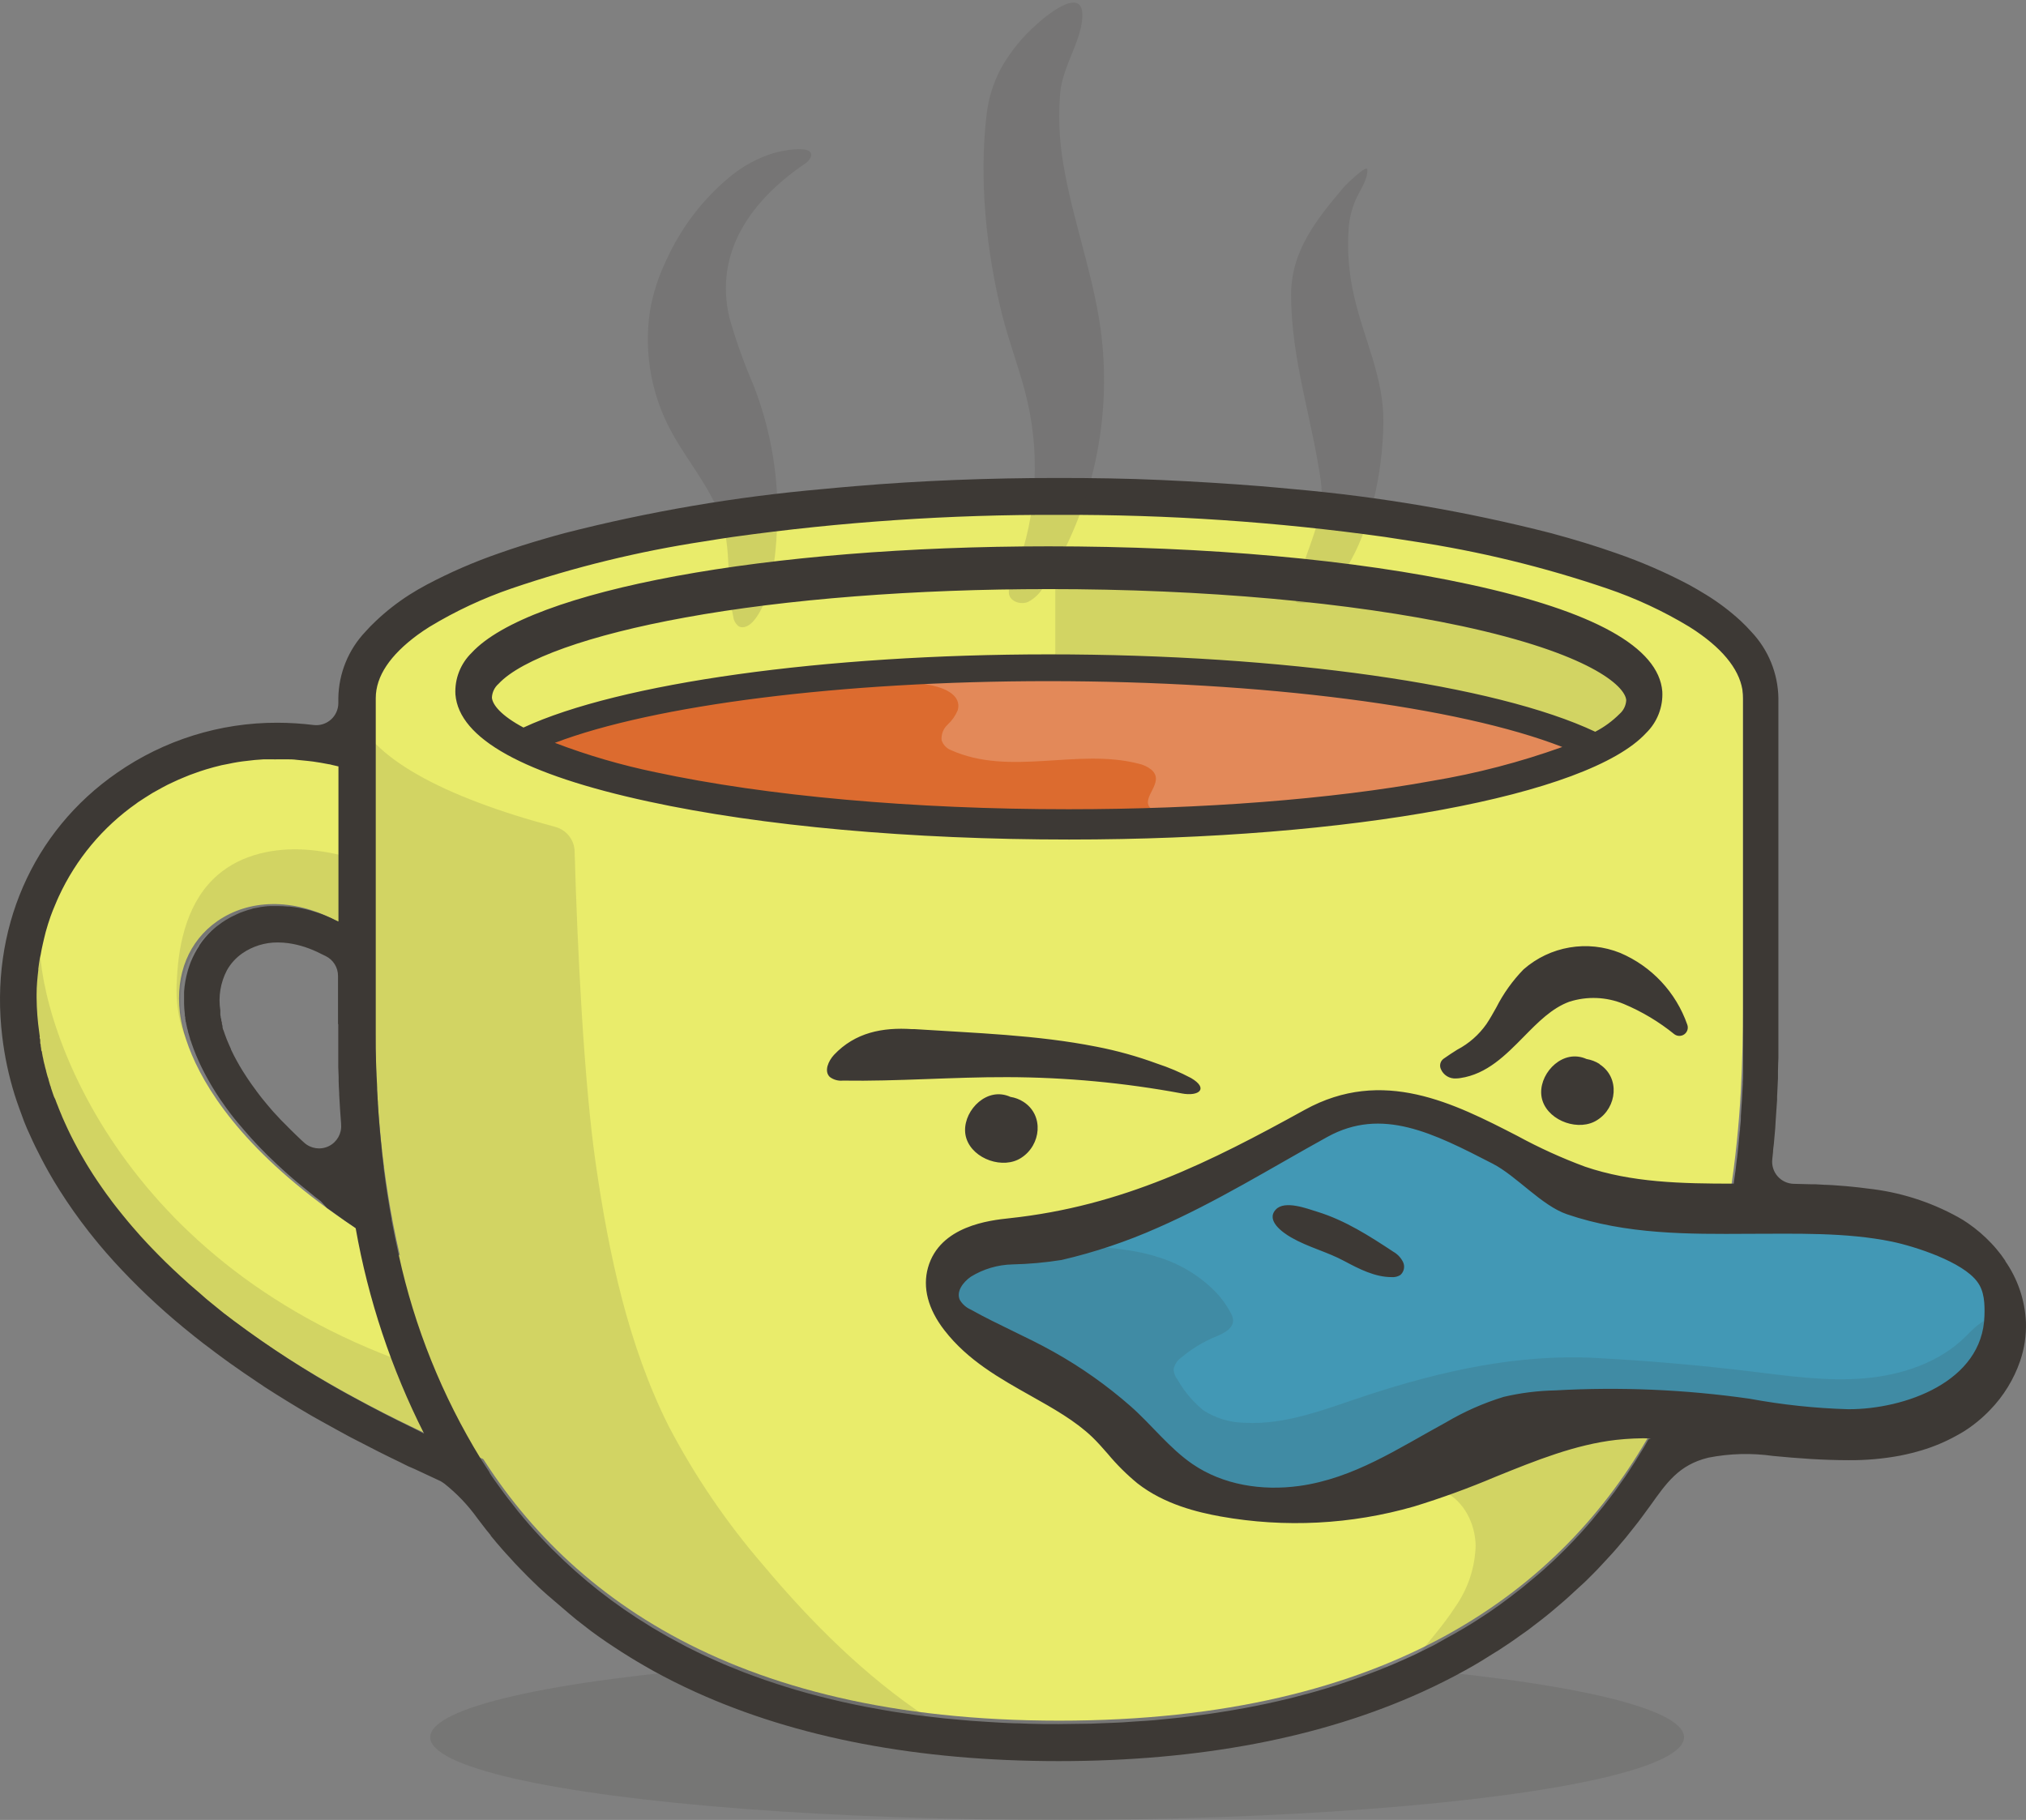 <?xml version="1.0" encoding="UTF-8"?>
<svg width="551px" height="495px" viewBox="0 0 551 495" version="1.1" xmlns="http://www.w3.org/2000/svg" xmlns:xlink="http://www.w3.org/1999/xlink">
    <rect x="0" y="0" width="551" height="495" fill="#808080" stroke="none"/>
    <!-- Generator: Sketch 57.1 (83088) - https://sketch.com -->
    <title>awsmb-icon</title>
    <desc>Created with Sketch.</desc>
    <g id="Last-Week-in-AWS-Desktop" stroke="none" stroke-width="1" fill="none" fill-rule="evenodd">
        <g id="Podcasts" transform="translate(-735, -125)" fill-rule="nonzero">
            <g id="Masthead" transform="translate(0, 100)">
                <g id="Image-(Incomplete)">
                    <g id="awsmb-icon" transform="translate(735, 25)">
                        <ellipse id="Oval" fill="#3D3935" opacity="0.13" cx="287.5" cy="472.5" rx="170.5" ry="22.5"></ellipse>
                        <path d="M152.91,404 C162.574,404.102 170.911,397.227 172.667,387.708 C174.423,378.189 169.089,368.784 160.027,365.422 C62.619,328.136 50.344,287.093 48.921,275.402 C47.665,264.969 51.383,255.912 59.102,250.545 C67.81,244.49 79.682,244.339 90.918,250.142 C100.628,254.97 112.409,251.115 117.4,241.477 C122.392,231.839 118.753,219.972 109.221,214.802 C84.723,202.072 57.545,203.212 36.513,217.821 C16.569,231.676 6.488,255.006 9.536,280.199 C12.885,307.706 34.989,360.188 145.893,402.64 C148.131,403.513 150.508,403.974 152.91,404 L152.91,404 Z" id="Path" fill="#E9EC6B"></path>
                        <path d="M118.766,373.451 C119.409,380.196 119.814,386.334 120,392 C31.499,351.596 12.571,305.392 9.513,280.131 C8.535,272.075 8.958,263.912 10.763,256 C10.763,280.283 34.27,347.279 118.766,373.451 Z" id="Path" fill="#3D3935" opacity="0.13"></path>
                        <polygon id="Path" fill="#3D3935" opacity="0.13" points="119 239.09 119 238.91 119 238.91"></polygon>
                        <path d="M59.282,237.922 C65.717,232.373 74.71,230.518 83.2,231.103 C91.691,231.688 99.831,234.446 107.854,237.287 C111.519,238.369 114.957,240.108 118,242.418 L118,242.586 C115.58,247.258 111.402,250.777 106.385,252.366 C101.369,253.956 95.926,253.486 91.257,251.06 C80.108,245.277 68.258,245.427 59.499,251.461 C51.794,256.809 48.083,265.835 49.337,276.231 C49.639,278.528 50.148,280.794 50.858,283 C50.251,281.783 49.742,280.52 49.337,279.223 C48.187,275.002 47.774,270.614 48.117,266.253 C48.585,255.823 51.293,244.742 59.282,237.922 Z" id="Path" fill="#3D3935" opacity="0.13"></path>
                        <path d="M287.966,139 C185.253,139 102,161.347 102,188.9 L102,274.378 C102,323.774 107.028,468 288.05,468 C469.072,468 474,323.774 474,274.378 L474,188.9 C473.916,161.347 390.629,139 287.966,139 Z" id="Path" fill="#E9EC6B"></path>
                        <path d="M446.974,188 C445.44,168.875 374.075,153.337 287,153 L287,223 L289.815,223 C378.171,223 448.542,207.259 446.974,188 Z" id="Path" fill="#3D3935" opacity="0.13"></path>
                        <path d="M368.638,407.814 C372.677,406.87 376.598,405.438 380.688,404.68 C384.758,403.725 389.027,404.091 392.874,405.725 C398.214,408.37 401.239,414.504 401.324,420.435 C401.14,426.414 399.2,432.208 395.747,437.1 C392.502,442.155 388.463,446.519 384.863,451.237 C383.397,452.847 382.439,454.851 382.108,457 C385.949,455.971 389.683,454.584 393.262,452.855 C396.824,450.866 400.171,448.517 403.251,445.845 C411.228,439.341 418.962,432.567 426.455,425.524 C435.902,416.66 445.181,406.988 449.828,394.991 C450.927,392.16 451.688,388.807 450.065,386.246 C448.02,383.044 443.474,382.876 439.671,383.044 C435.971,383.086 432.284,383.504 428.669,384.291 C425.417,385.242 422.251,386.465 419.205,387.947 C396.352,398.017 372.11,404.601 347.293,407.477 C345.856,407.645 344.386,407.73 343,408.016 C342.983,411.1 365.714,408.488 368.638,407.814 Z" id="Path" fill="#3D3935" opacity="0.13"></path>
                        <path d="M433,203.053 C407.892,190.695 350.68,182 284.696,182 C220.688,182 166.204,190.249 142,201.947 C167.108,214.322 224.32,223 290.304,223 C354.312,223 408.796,214.833 433,203.053 Z" id="Path" fill="#DC6B2F"></path>
                        <path d="M283.725,182 C265.568,182 248.164,182.665 232,183.879 C239.319,184.154 246.603,185.033 253.776,186.507 C256.891,187.188 261.598,189.117 260.476,193.158 C259.86,194.632 258.935,195.959 257.762,197.05 C256.556,198.139 255.936,199.728 256.087,201.34 C256.496,202.587 257.45,203.583 258.683,204.051 C274.781,211.218 292.921,203.452 309.571,207.693 C310.877,207.957 312.1,208.527 313.139,209.356 C317.059,212.781 310.09,216.906 312.854,219.782 C313.37,220.214 314.008,220.475 314.68,220.531 C322.866,222.022 331.22,222.38 339.504,221.595 C347.444,221.007 355.367,220.265 363.273,219.367 C376.83,217.876 390.291,215.621 403.591,212.615 C409.018,211.351 414.395,209.904 419.672,208.175 C420.961,207.743 432,204.5 432,203.269 C407.092,190.764 349.755,182 283.725,182 Z" id="Path" fill="#FFFFFF" opacity="0.2"></path>
                        <path d="M96.572,193.436 L96.002,193 L96.002,274.97 C95.962,286.815 96.521,298.655 97.679,310.443 C103.499,354.071 120.473,408.388 169.699,441.025 C190.631,454.096 217.5,463.543 252,467 C235.463,456.009 220.72,441.411 207.604,425.738 C197.623,414.185 189.001,401.522 181.909,388 C170.89,366.085 165.607,341.301 162.034,316.601 C158.814,294.401 157.002,257.502 156.281,231.611 C156.214,228.445 154.058,225.706 150.998,224.899 C120.238,216.727 100.111,205.719 96.572,193.436 Z" id="Path" fill="#3D3935" opacity="0.13"></path>
                        <path d="M271.021,343.316 C266.866,343.426 262.826,344.698 259.355,346.989 C257.237,348.539 255.253,351.268 256.278,353.728 C256.975,355.005 258.067,356.022 259.388,356.626 C266.986,361.125 274.937,364.596 282.435,369.027 C290.161,373.597 297.38,378.98 303.968,385.084 C309.835,390.476 314.777,397.367 321.232,402.051 C329.771,408.234 340.714,409.987 350.968,408.504 C366.232,406.297 378.671,397.4 391.884,389.818 C396.936,386.662 402.356,384.138 408.021,382.304 C412.724,381.122 417.546,380.483 422.394,380.4 C440.505,379.314 458.681,380.133 476.622,382.843 C485.67,384.657 494.851,385.727 504.073,386.044 L504.207,386.044 C519.689,386.044 541.475,378.075 541.979,358.547 C542.063,355.076 541.979,351.336 540.029,348.522 C535.961,342.642 522.681,338.109 516.243,336.728 C503.384,333.931 489.347,334.335 476.286,334.419 C459.476,334.52 442.196,334.638 425.604,328.657 C418.477,326.096 411.568,317.402 404.878,313.779 C388.32,304.799 374.015,297.048 358.768,305.911 C343.101,315.043 327.855,325.068 311.432,332.65 C302.853,336.69 293.894,339.862 284.687,342.119 C280.333,343.046 275.593,342.911 271.021,343.316 Z" id="Path" fill="#4298B5"></path>
                        <path d="M330.673,351.459 C332.245,353.118 333.587,354.982 334.662,356.999 C335.038,357.626 335.273,358.327 335.352,359.054 C335.436,361.411 332.726,362.691 330.555,363.583 C327.195,364.981 324.068,366.884 321.28,369.224 C320.172,369.989 319.414,371.165 319.176,372.491 C319.256,373.545 319.655,374.55 320.321,375.37 C322.122,378.522 324.49,381.314 327.306,383.605 C330.634,385.746 334.494,386.912 338.449,386.972 C349.929,387.646 360.954,383.049 371.878,379.462 C391.975,372.878 413.015,368.18 434.157,369.359 C448.195,370.1 462.221,371.318 476.237,373.013 C486.336,374.259 496.671,375.741 506.888,374.899 C517.105,374.057 527.491,370.639 534.728,363.381 C537.119,360.973 539.946,357.925 543.144,358.784 C546.343,359.643 547.437,363.954 546.848,367.321 C545.451,373.819 541.364,379.419 535.604,382.729 C529.878,385.958 523.521,387.911 516.971,388.454 C486.084,392.007 454.591,378.806 424.175,385.204 C403.32,389.599 385.158,402.868 364.32,407.381 C342.775,411.916 320.325,406.818 302.849,393.422 C293.221,385.912 285.479,376.078 275.228,369.443 C268.259,364.93 259.136,360.317 259,351.998 C258.85,341.44 268.848,337.887 277.753,337.129 C282.316,336.802 286.903,337.097 291.387,338.005 C299.416,339.504 307.461,339.386 315.305,342.029 C321.126,343.858 326.405,347.097 330.673,351.459 Z" id="Path" fill="#3D3935" opacity="0.13"></path>
                        <path d="M447.694,199.36 C450.717,196.405 452.318,192.289 452.087,188.066 C451.115,176.033 433.458,166.249 399.57,158.932 C368.65,152.219 328.022,148.595 285.163,148.595 C208.517,148.595 143.995,160.51 128.267,177.56 C125.235,180.517 123.627,184.641 123.857,188.872 C124.829,200.904 142.502,210.688 176.373,218.005 C207.293,224.718 247.939,228.343 290.78,228.343 C367.443,228.343 431.966,216.428 447.694,199.36 Z M133.783,189.744 C133.844,188.304 134.493,186.951 135.577,186.002 C141.798,179.289 160.293,172.677 186.3,167.961 C213.85,162.926 248.961,160.225 285.23,160.225 C327.401,160.225 367.292,163.816 397.575,170.294 C432.184,177.745 441.959,186.505 442.278,190.432 C442.208,191.874 441.554,193.226 440.467,194.175 C438.522,196.124 436.288,197.76 433.844,199.025 C406.764,186.22 348.864,177.98 285.264,177.98 C224.145,177.98 168.493,185.767 142.368,197.883 C136.214,194.611 133.934,191.641 133.783,189.744 Z M150.903,202.045 C178.033,191.724 229.108,185.263 285.046,185.263 C343.482,185.263 396.753,192.194 424.89,203.17 C413.406,207.291 401.577,210.375 389.543,212.383 C361.977,217.418 326.865,220.103 290.613,220.103 C248.442,220.103 208.551,216.528 178.268,210.034 C168.948,208.107 159.797,205.436 150.903,202.045 L150.903,202.045 Z M74.241,246.501 L74.241,246.501 C74.542,246.501 74.844,246.501 75.163,246.501 C74.844,246.451 74.542,246.484 74.241,246.501 Z M545.417,342.981 C544.67,341.846 543.852,340.758 542.969,339.726 C542.533,339.205 542.08,338.685 541.594,338.182 C539.658,336.121 537.504,334.275 535.172,332.677 C534.3,332.073 533.394,331.502 532.455,330.999 C524.897,326.832 516.587,324.208 508.008,323.279 C506.465,323.061 504.906,322.893 503.363,322.742 L501.938,322.608 L498.584,322.356 L497.042,322.272 C495.901,322.272 494.778,322.138 493.688,322.104 L492.464,322.104 L487.886,321.987 C486.185,321.965 484.573,321.222 483.45,319.942 C482.328,318.662 481.801,316.965 482.001,315.274 L482.202,313.344 C482.202,312.623 482.353,311.884 482.42,311.162 C482.554,309.702 482.688,308.259 482.806,306.816 L482.906,305.003 C483.057,303.023 483.191,301.043 483.309,299.113 L483.309,298.224 C483.393,296.545 483.476,294.867 483.544,293.323 C483.544,292.685 483.544,292.048 483.544,291.41 C483.544,290.151 483.627,288.893 483.661,287.668 L483.661,285.704 C483.661,284.462 483.661,283.237 483.661,282.029 C483.661,281.475 483.661,280.938 483.661,280.351 C483.661,278.672 483.661,276.994 483.661,275.316 L483.661,189.895 C483.555,183.165 480.928,176.721 476.3,171.838 C475.411,170.831 474.439,169.841 473.382,168.851 C470.492,166.194 467.354,163.822 464.009,161.768 C462.55,160.862 461.024,159.973 459.415,159.083 C453.023,155.7 446.38,152.816 439.545,150.457 C434.123,148.544 428.204,146.726 421.788,145.003 C398.755,139.107 375.281,135.1 351.597,133.021 C348.697,132.735 345.779,132.484 342.845,132.232 C334.008,131.527 324.953,130.973 315.731,130.554 C306.509,130.134 297.152,130 287.678,130 C278.205,130 268.831,130.185 259.609,130.554 C250.387,130.923 241.349,131.477 232.512,132.232 C229.561,132.484 226.643,132.735 223.743,133.021 C200.06,135.101 176.585,139.109 153.552,145.003 L150.802,145.758 L148.69,146.363 C144.129,147.672 139.82,149.031 135.795,150.457 C128.964,152.813 122.326,155.697 115.942,159.083 C114.265,159.973 112.79,160.862 111.348,161.768 C108.109,163.839 105.071,166.21 102.276,168.851 C101.22,169.841 100.247,170.831 99.359,171.838 C94.737,176.723 92.116,183.168 92.014,189.895 L92.014,191.238 C92.012,192.952 91.278,194.584 89.996,195.722 C88.715,196.861 87.009,197.397 85.307,197.195 C82.031,196.789 78.733,196.582 75.431,196.574 L75.431,196.574 C59.849,196.535 44.631,201.286 31.835,210.185 C8.779,226.128 -2.892,252.979 0.613,281.962 C1.248,287.306 2.37,292.581 3.967,297.72 C4.704,300.086 5.643,302.536 6.566,305.071 C7.069,306.329 7.605,307.621 8.242,308.93 C9.114,310.911 10.12,312.941 11.193,315.006 C11.831,316.247 12.518,317.506 13.222,318.765 C14.161,320.432 15.167,322.11 16.241,323.799 C18.689,327.667 21.33,331.409 24.155,335.01 C26.117,337.494 28.213,340.044 30.493,342.545 L30.996,343.116 C36.905,349.589 43.271,355.629 50.045,361.19 L50.749,361.76 C52.241,362.986 53.75,364.194 55.276,365.369 L56.752,366.476 C58.043,367.466 59.351,368.456 60.675,369.413 L62.687,370.873 L66.259,373.374 L68.573,374.934 L70.132,376.008 C70.719,376.394 71.306,376.747 71.809,377.133 C72.832,377.787 73.855,378.459 74.911,379.113 C75.968,379.768 77.141,380.506 78.265,381.194 C79.388,381.882 80.277,382.436 81.3,383.04 C82.323,383.644 83.681,384.45 84.888,385.155 L87.89,386.833 C89.164,387.554 90.455,388.259 91.746,388.964 L94.664,390.558 C94.949,390.693 95.2,390.844 95.485,390.995 L97.347,391.951 C101.153,393.948 105.043,395.912 109.084,397.842 L109.503,398.06 C110.532,398.604 111.59,399.092 112.672,399.52 C115.031,400.639 117.429,401.758 119.866,402.877 C120.235,403.111 120.587,403.33 120.939,403.598 C124.311,406.284 127.296,409.424 129.809,412.929 C130.279,413.567 130.765,414.171 131.234,414.792 C131.704,415.413 132.509,416.47 133.163,417.225 L133.448,417.578 L133.448,417.678 C134.471,418.937 135.544,420.196 136.617,421.421 L137.589,422.512 C138.378,423.401 139.266,424.274 139.987,425.146 L141.345,426.556 C142.05,427.294 142.771,428.033 143.492,428.754 L144.984,430.215 L146.493,431.675 L147.114,432.245 L148.79,433.756 L150.903,435.568 C151.507,436.105 152.127,436.625 152.748,437.146 C153.368,437.666 154.039,438.236 154.709,438.824 L156.722,440.502 L158.6,441.962 L160.763,443.64 C161.383,444.11 162.02,444.546 162.641,445 L164.871,446.56 L166.916,447.92 C167.621,448.389 168.325,448.859 169.046,449.313 C169.767,449.766 170.723,450.353 171.544,450.873 L173.322,451.947 C174.764,452.82 176.239,453.626 177.715,454.481 C181.415,456.518 185.227,458.425 189.151,460.204 C216.633,472.69 249.8,479 287.947,479 C326.093,479 359.26,472.69 386.743,460.204 C390.666,458.425 394.473,456.518 398.162,454.481 C399.838,453.575 401.415,452.652 402.991,451.696 L403.879,451.142 C405.187,450.353 406.495,449.464 407.77,448.725 L408.625,448.155 C409.899,447.315 411.174,446.476 412.414,445.587 L413.269,444.966 C414.494,444.093 415.718,443.288 416.908,442.314 L417.897,441.559 C419.021,440.687 420.128,439.881 421.251,438.924 L422.441,437.934 C423.431,437.112 424.42,436.256 425.393,435.417 L426.801,434.158 L429.35,431.809 L431.027,430.282 L433.29,428.033 L434.296,427.009 L434.934,426.338 L437.08,424.022 C437.6,423.451 438.119,422.898 438.622,422.344 C439.377,421.505 440.098,420.666 440.836,419.776 L442.16,418.215 C442.949,417.259 443.703,416.302 444.458,415.329 C444.827,414.859 445.212,414.389 445.581,413.902 C446.352,412.895 447.107,411.855 447.862,410.814 C448.163,410.412 448.482,410.009 448.767,409.589 C453.244,403.313 456.581,398.412 464.613,396.466 C470.403,395.327 476.343,395.168 482.185,395.996 C489.043,396.667 495.918,397.154 502.776,397.154 L502.776,397.154 C507.478,397.194 512.173,396.778 516.794,395.912 C518.817,395.509 520.779,395.023 522.68,394.452 C525.9,393.487 529.008,392.182 531.952,390.558 C532.64,390.172 533.327,389.803 533.981,389.401 C536.637,387.735 539.076,385.745 541.242,383.476 C544.907,379.695 547.695,375.151 549.408,370.168 C550.569,366.769 551.103,363.186 550.984,359.596 C550.71,353.636 548.757,347.876 545.35,342.981 L545.417,342.981 Z M91.998,278.572 C91.998,278.907 91.998,279.26 91.998,279.595 C91.998,280.367 91.998,281.156 91.998,281.945 C91.998,282.348 91.998,282.75 91.998,283.153 L91.998,285.436 C91.998,285.855 91.998,286.275 91.998,286.694 C91.998,287.483 91.998,288.272 91.998,289.077 C91.998,289.48 91.998,289.883 91.998,290.286 L92.098,292.92 L92.098,293.961 C92.098,295.052 92.199,296.159 92.249,297.317 C92.249,297.452 92.249,297.586 92.249,297.72 C92.383,300.321 92.551,302.973 92.769,305.658 C92.769,305.658 92.769,305.775 92.769,305.826 C92.977,308.297 91.65,310.643 89.426,311.737 C87.203,312.831 84.537,312.45 82.708,310.776 L82.507,310.592 L81.987,310.122 L80.445,308.645 L79.791,308.007 C79.338,307.571 78.885,307.135 78.449,306.682 L77.879,306.094 C77.309,305.524 76.772,304.97 76.202,304.416 L76.068,304.248 C75.498,303.644 74.945,303.04 74.391,302.453 L73.922,301.916 L72.849,300.657 L72.346,300.053 C71.994,299.65 71.658,299.23 71.34,298.828 L70.937,298.324 L69.663,296.646 C69.663,296.545 69.512,296.445 69.445,296.327 C69.11,295.891 68.791,295.454 68.489,295.018 L68.104,294.464 L67.366,293.39 L67.014,292.853 C66.745,292.467 66.511,292.064 66.259,291.678 L66.041,291.343 L65.169,289.9 L64.934,289.48 C64.733,289.144 64.549,288.792 64.364,288.473 L64.096,287.97 L63.61,287.063 L63.392,286.61 L62.822,285.452 L62.822,285.335 C62.62,284.915 62.436,284.513 62.268,284.11 C62.205,283.984 62.149,283.855 62.101,283.724 L61.765,282.935 C61.72,282.791 61.664,282.651 61.598,282.515 C61.497,282.264 61.396,281.995 61.313,281.744 C61.266,281.64 61.227,281.534 61.195,281.425 C61.061,281.078 60.944,280.742 60.843,280.418 C60.843,280.418 60.843,280.267 60.759,280.2 C60.675,280.132 60.608,279.696 60.524,279.444 C60.515,279.338 60.515,279.232 60.524,279.126 C60.524,278.924 60.407,278.723 60.357,278.538 C60.349,278.438 60.349,278.337 60.357,278.236 C60.357,278.018 60.239,277.817 60.189,277.615 C60.18,277.554 60.18,277.492 60.189,277.431 C60.189,277.179 60.072,276.944 60.021,276.709 C60.013,276.642 60.013,276.574 60.021,276.508 L59.921,276.038 C59.921,276.038 59.921,275.903 59.921,275.819 C59.921,275.736 59.921,275.568 59.921,275.433 C59.927,275.372 59.927,275.31 59.921,275.249 L59.921,274.813 L59.921,274.813 C59.33,271.065 59.965,267.227 61.732,263.871 C62.757,262.055 64.179,260.495 65.89,259.306 C68.723,257.349 72.089,256.312 75.532,256.335 C76.508,256.337 77.482,256.404 78.449,256.537 C79.964,256.751 81.456,257.1 82.91,257.577 C84.456,258.088 85.958,258.723 87.403,259.474 L87.403,259.474 C87.789,259.675 88.191,259.876 88.577,260.044 C90.642,261.056 91.946,263.163 91.931,265.465 L91.931,278.505 L91.998,278.572 Z M75.448,206.526 L76.353,206.526 C75.616,206.526 74.878,206.526 74.14,206.526 C74.593,206.577 75.029,206.526 75.448,206.526 Z M112.941,388.696 L111.733,388.108 C110.794,387.655 109.855,387.202 108.95,386.732 L107.86,386.195 L105.06,384.785 L104.087,384.282 L101.254,382.805 L100.482,382.402 L97.548,380.825 L97.062,380.556 L93.892,378.845 L93.892,378.845 C83.403,373.029 73.319,366.508 63.71,359.327 L63.459,359.142 L61.262,357.464 L60.877,357.179 L58.814,355.501 L58.361,355.132 L56.467,353.588 L55.93,353.134 L54.253,351.658 L53.666,351.154 L51.99,349.711 L51.386,349.191 L49.827,347.764 L49.206,347.21 L47.731,345.834 L47.077,345.23 L45.685,343.888 L45.048,343.283 C44.595,342.847 44.159,342.394 43.723,341.958 L43.086,341.32 L41.828,340.028 L41.208,339.39 L39.984,338.098 L39.38,337.443 L38.223,336.185 L37.636,335.513 C37.267,335.111 36.899,334.691 36.546,334.271 L35.96,333.6 L34.92,332.375 C34.719,332.157 34.534,331.922 34.35,331.687 L33.361,330.479 C33.176,330.26 32.975,330.026 32.807,329.791 L31.868,328.616 L31.315,327.911 L30.426,326.753 L29.906,326.031 L29.051,324.89 L28.548,324.185 L27.743,323.044 L27.257,322.339 C26.989,321.97 26.737,321.601 26.486,321.215 C26.234,320.829 26.184,320.745 26.016,320.51 L25.295,319.419 L24.842,318.698 L24.155,317.607 C24.021,317.372 23.87,317.137 23.719,316.902 L23.082,315.828 C22.948,315.593 22.797,315.358 22.663,315.106 L22.059,314.066 L21.657,313.361 L21.086,312.32 L20.701,311.599 C20.516,311.263 20.332,310.928 20.164,310.592 L19.795,309.87 L19.292,308.88 L18.94,308.158 C18.773,307.84 18.622,307.504 18.471,307.185 C18.32,306.866 18.253,306.715 18.135,306.464 C18.018,306.212 17.834,305.826 17.699,305.507 C17.565,305.188 17.481,305.037 17.381,304.802 C17.28,304.567 17.096,304.181 16.962,303.862 C16.827,303.543 16.76,303.392 16.677,303.157 C16.593,302.922 16.408,302.536 16.291,302.234 C16.174,301.932 16.09,301.765 16.006,301.53 C15.922,301.295 15.754,300.925 15.654,300.623 L15.369,299.918 C15.268,299.616 15.151,299.331 15.05,299.046 L14.681,298.291 L14.379,297.435 C14.296,297.2 14.212,296.965 14.145,296.73 L13.86,295.891 C13.86,295.656 13.725,295.438 13.642,295.203 L13.407,294.38 L13.206,293.692 C13.206,293.424 13.038,293.155 12.971,292.904 L12.77,292.199 L12.568,291.427 C12.568,291.209 12.451,290.974 12.401,290.755 L12.2,290 C12.2,289.765 12.082,289.53 12.032,289.295 C11.982,289.06 11.914,288.826 11.864,288.591 L11.73,287.869 L11.579,287.214 C11.579,286.963 11.479,286.728 11.445,286.493 C11.411,286.258 11.445,286.073 11.311,285.872 C11.177,285.671 11.227,285.368 11.177,285.117 L11.076,284.546 C11.076,284.294 11.076,284.043 10.942,283.791 C10.951,283.612 10.951,283.433 10.942,283.254 C10.942,282.969 10.942,282.7 10.825,282.432 C10.707,282.163 10.825,282.129 10.825,281.995 L10.674,280.837 L10.674,280.837 C10.225,277.724 9.984,274.585 9.953,271.439 L9.953,271.305 C9.953,271.003 9.953,270.701 9.953,270.382 C9.953,268.184 10.171,265.985 10.422,263.837 C10.422,263.72 10.422,263.602 10.422,263.485 C10.54,262.511 10.69,261.555 10.841,260.598 L11.059,259.692 C11.227,258.719 11.411,257.762 11.629,256.822 C11.847,255.882 12.132,254.607 12.434,253.466 C12.82,252.039 13.273,250.63 13.759,249.237 C14.128,248.196 14.547,247.172 14.983,246.149 C15.285,245.394 15.62,244.655 15.956,243.9 C20.646,233.7 27.96,224.932 37.15,218.492 L37.502,218.223 C38.81,217.317 40.135,216.545 41.493,215.672 C41.946,215.404 42.398,215.169 42.851,214.917 C43.773,214.397 44.696,213.894 45.618,213.424 L47.295,212.635 C48.167,212.232 48.971,211.846 49.927,211.477 L51.604,210.789 C52.526,210.436 53.448,210.118 54.371,209.799 L56.047,209.262 C57.439,208.842 58.864,208.456 60.29,208.121 C60.893,207.986 61.497,207.886 62.101,207.768 C62.973,207.584 63.777,207.416 64.75,207.265 C65.722,207.114 66.276,207.046 67.047,206.963 C67.818,206.879 68.506,206.778 69.244,206.711 L71.725,206.526 L73.754,206.526 C74.643,206.526 75.532,206.526 76.437,206.526 C76.873,206.526 77.292,206.526 77.728,206.526 C78.751,206.526 79.774,206.526 80.797,206.677 L82.172,206.812 C83.144,206.912 84.134,206.996 85.123,207.13 C86.565,207.332 88.007,207.584 89.449,207.869 C89.751,207.869 90.053,208.02 90.371,208.07 L92.048,208.456 L92.048,250.613 L92.048,250.613 L91.914,250.613 L89.902,249.623 L89.181,249.321 L87.806,248.75 L87.806,248.75 L87.688,248.75 L87.688,248.75 L87.688,248.75 L87.504,248.75 L87.688,248.75 L87.839,248.75 L87.085,248.481 C86.33,248.213 85.576,247.978 84.821,247.76 L84.435,247.642 C82.553,247.116 80.629,246.757 78.684,246.568 L78.282,246.568 C77.393,246.484 76.504,246.434 75.616,246.434 L75.431,246.434 L74.71,246.434 L74.324,246.434 L73.385,246.434 L73.385,246.434 L72.648,246.518 L72.262,246.518 L73.218,246.417 C72.882,246.417 72.581,246.417 72.262,246.518 L71.356,246.635 C71.071,246.635 70.786,246.736 70.501,246.786 C70.216,246.837 69.747,246.904 69.378,246.988 L69.378,246.988 L68.892,247.122 L68.254,247.29 C68.59,247.189 68.925,247.089 69.26,247.021 C68.925,247.021 68.59,247.189 68.254,247.29 L67.433,247.508 C67.131,247.592 66.846,247.709 66.544,247.81 C66.242,247.911 65.873,248.028 65.555,248.163 L65.555,248.163 L65.287,248.263 L65.287,248.263 L64.851,248.465 L65.287,248.263 L65.488,248.179 C65.136,248.314 64.783,248.481 64.431,248.649 C64.079,248.817 63.442,249.102 62.956,249.354 L62.52,249.589 C61.746,250.006 60.996,250.465 60.273,250.965 C59.787,251.301 59.317,251.653 58.864,252.006 C58.412,252.358 57.976,252.761 57.557,253.147 C56.293,254.349 55.168,255.688 54.203,257.141 L54.203,257.242 C53.311,258.585 52.553,260.013 51.939,261.504 C51.772,261.89 51.637,262.293 51.503,262.679 L51.503,262.679 C51.386,263.015 51.285,263.35 51.168,263.686 L51.168,263.686 L51.017,264.24 L51.017,264.24 C50.506,266.047 50.185,267.903 50.061,269.778 L50.061,269.778 C50.061,270.673 50.061,271.579 50.061,272.497 C50.061,272.664 50.061,272.832 50.061,273 C50.061,273.923 50.162,274.829 50.263,275.769 L50.263,275.769 C50.271,275.808 50.271,275.848 50.263,275.887 C50.263,276.138 50.263,276.39 50.38,276.642 L50.38,277.011 L50.481,277.632 C50.481,277.766 50.481,277.934 50.581,278.085 C50.682,278.236 50.581,278.488 50.698,278.689 C50.816,278.891 50.698,279.042 50.816,279.226 C50.933,279.411 50.816,279.629 50.967,279.847 C51.007,280.045 51.058,280.241 51.118,280.435 C51.118,280.653 51.218,280.871 51.285,281.106 C51.352,281.341 51.403,281.525 51.47,281.744 L51.671,282.432 C51.671,282.667 51.822,282.901 51.906,283.136 C51.99,283.371 52.057,283.606 52.141,283.858 C52.224,284.11 52.308,284.345 52.409,284.596 C52.509,284.848 52.576,285.1 52.677,285.352 C52.778,285.603 52.878,285.872 52.996,286.14 L53.298,286.912 C53.415,287.198 53.532,287.483 53.666,287.768 C53.801,288.054 53.901,288.305 54.019,288.574 L54.421,289.463 L54.823,290.286 C54.974,290.588 55.125,290.907 55.293,291.225 C55.461,291.544 55.578,291.796 55.729,292.064 C55.88,292.333 56.081,292.719 56.265,293.055 L56.752,293.927 L57.339,294.951 L57.858,295.824 L58.529,296.915 L59.082,297.77 L59.854,298.945 L60.407,299.734 C60.709,300.17 60.994,300.59 61.313,301.026 L61.732,301.597 C62.939,303.275 64.28,304.953 65.756,306.631 L66.393,307.387 L67.584,308.746 C67.869,309.048 68.12,309.367 68.405,309.669 L69.646,311.011 C69.965,311.33 70.267,311.666 70.585,312.002 L71.893,313.327 L72.916,314.368 L74.308,315.694 L75.431,316.768 C75.901,317.221 76.404,317.657 76.89,318.11 L78.114,319.218 L79.673,320.577 L80.981,321.685 L82.658,323.061 L84.066,324.202 L85.743,325.578 L87.252,326.736 L88.862,328.498 L90.539,329.69 L92.484,331.083 L94.161,332.274 L96.206,333.667 L96.726,334.036 C100.158,353.483 106.43,372.318 115.339,389.938 L112.941,388.696 Z M448.163,391.784 L447.208,393.462 C446.688,394.318 446.168,395.14 445.631,396.029 C445.313,396.566 444.977,397.087 444.642,397.624 C444.089,398.496 443.519,399.302 442.965,400.208 C442.63,400.712 442.311,401.215 441.959,401.719 C441.356,402.608 440.718,403.397 440.081,404.37 C439.746,404.823 439.427,405.293 439.092,405.763 C438.404,406.686 437.7,407.592 436.996,408.499 L436.04,409.74 C435.252,410.731 434.363,411.721 433.609,412.694 C433.357,413.013 433.106,413.332 432.838,413.634 C431.815,414.842 430.758,416.034 429.685,417.208 L429.45,417.46 C427.103,420.011 424.627,422.506 422.022,424.945 L421.385,425.516 C420.312,426.506 419.205,427.513 418.032,428.486 L416.824,429.493 L413.89,431.926 L412.381,433.084 C411.442,433.823 410.52,434.544 409.547,435.249 L407.87,436.491 C406.948,437.146 406.009,437.817 405.053,438.471 L403.158,439.713 C402.219,440.334 401.264,440.955 400.308,441.542 C399.62,441.979 398.933,442.382 398.246,442.801 L395.345,444.479 L393.131,445.688 C392.159,446.247 391.169,446.806 390.163,447.366 L387.816,448.541 L384.747,450.051 L382.283,451.175 C381.243,451.645 380.187,452.115 379.113,452.568 L376.531,453.642 C375.441,454.095 374.351,454.515 373.178,454.951 L370.461,455.958 L367.108,457.15 C366.169,457.485 365.23,457.787 364.274,458.106 L360.769,459.197 L357.801,460.07 C356.611,460.422 355.387,460.741 354.163,461.06 C352.939,461.379 352.134,461.614 351.094,461.866 L347.305,462.755 C346.248,462.99 345.209,463.242 344.136,463.46 C343.063,463.678 341.52,463.997 340.195,464.249 C338.871,464.5 338.015,464.685 336.842,464.869 C335.483,465.121 334.109,465.339 332.717,465.558 C331.61,465.742 330.503,465.927 329.363,466.078 C327.921,466.296 326.462,466.481 325.02,466.665 L321.667,467.085 C320.158,467.269 318.598,467.404 317.072,467.555 L313.719,467.89 C312.042,468.025 310.365,468.125 308.688,468.226 L305.335,468.461 C303.474,468.562 301.545,468.629 299.634,468.696 L296.783,468.813 C293.866,468.813 290.931,468.931 287.93,468.931 C284.928,468.931 282.447,468.931 279.764,468.83 L277.098,468.729 C275.421,468.729 273.577,468.612 271.85,468.528 L268.747,468.343 C267.205,468.243 265.679,468.159 264.187,468.041 L260.934,467.756 L256.742,467.37 L253.388,466.984 L249.464,466.514 L246.195,466.044 L242.489,465.49 L239.253,464.92 L235.748,464.282 L232.562,463.644 L229.209,462.923 L226.057,462.184 L222.904,461.396 L219.802,460.573 L216.817,459.734 L213.766,458.811 L210.949,457.905 L207.931,456.898 L205.298,455.958 L202.313,454.851 L199.865,453.877 L196.897,452.652 L194.65,451.662 L191.682,450.319 L189.67,449.363 C188.664,448.859 187.641,448.373 186.669,447.869 L184.992,446.963 C183.953,446.409 182.896,445.855 181.873,445.285 L180.582,444.546 L177.229,442.6 L176.659,442.23 C167.132,436.439 158.333,429.526 150.45,421.639 L150.249,421.454 C149.226,420.431 148.237,419.39 147.264,418.35 L147.013,418.081 C146.04,417.057 145.101,416 144.179,414.96 L143.911,414.658 C143.005,413.6 142.1,412.543 141.228,411.469 L140.977,411.167 C140.105,410.076 139.3,409.002 138.411,407.894 C138.333,407.809 138.261,407.719 138.193,407.626 C137.338,406.518 136.516,405.394 135.711,404.269 L135.544,404.051 C134.722,402.893 133.867,401.752 133.146,400.577 L133.146,400.46 C132.341,399.252 131.553,398.043 130.782,396.835 C120.269,379.725 112.718,360.962 108.447,341.337 C108.095,339.776 107.759,338.198 107.441,336.638 L107.34,336.168 C107.038,334.691 106.753,333.214 106.468,331.737 L106.468,331.486 C105.596,326.736 104.892,322.088 104.322,317.573 L104.322,317.288 C104.154,315.878 103.987,314.485 103.836,313.109 L103.836,312.807 C103.366,308.444 103.014,304.215 102.763,300.204 C102.763,300.07 102.763,299.935 102.763,299.784 L102.561,296.428 C102.561,296.243 102.561,296.042 102.561,295.857 C102.561,294.682 102.444,293.541 102.394,292.501 L102.394,292.249 C102.293,289.816 102.226,287.5 102.193,285.268 C102.193,285.033 102.193,284.781 102.193,284.529 C102.193,283.724 102.193,282.851 102.193,282.129 C102.193,281.827 102.193,281.525 102.193,281.223 C102.193,280.485 102.193,279.746 102.193,279.042 L102.193,278.27 C102.193,277.347 102.193,276.44 102.193,275.551 L102.193,189.895 C102.193,183.87 106.183,178.148 113.477,172.744 C114.534,171.972 115.64,171.217 116.831,170.478 C123.881,166.208 131.369,162.709 139.166,160.04 C156.203,154.235 173.721,149.956 191.515,147.252 C194.064,146.832 196.663,146.43 199.295,146.044 C228.677,141.941 258.314,139.933 287.98,140.036 C317.641,139.933 347.272,141.941 376.649,146.044 C379.275,146.435 381.875,146.838 384.446,147.252 C402.325,149.946 419.928,154.231 437.046,160.057 C444.863,162.71 452.368,166.205 459.431,170.478 C460.622,171.217 461.729,171.972 462.785,172.744 C470.096,178.081 474.07,183.87 474.07,189.895 L474.07,278.84 C474.07,279.394 474.07,279.948 474.07,280.518 C474.07,281.089 474.07,281.374 474.07,281.794 C474.07,282.213 474.07,282.801 474.07,283.304 C474.07,283.808 474.07,284.294 474.07,284.798 C474.07,285.301 474.07,285.704 474.07,286.174 C474.07,286.644 474.07,287.298 474.07,287.852 C474.07,288.406 474.07,288.691 474.07,289.111 C474.07,289.53 474.07,290.386 474.07,291.024 L474.07,292.115 C474.07,292.836 474.07,293.575 473.986,294.313 C473.986,294.464 473.986,294.615 473.986,294.783 C473.852,297.586 473.667,300.506 473.449,303.543 L473.449,304.181 C473.449,305.054 473.298,305.859 473.231,306.833 C473.231,307.152 473.231,307.454 473.147,307.773 L472.896,310.374 L472.795,311.465 C472.695,312.337 472.611,313.143 472.51,314.083 C472.51,314.452 472.426,314.821 472.376,315.19 C472.276,316.08 472.158,316.986 472.058,317.892 C472.058,318.228 471.957,318.563 471.923,318.916 C471.789,319.872 471.672,320.812 471.521,321.786 L471.521,321.937 C457.268,321.937 443.753,321.651 431.077,317.322 C424.734,314.974 418.57,312.17 412.632,308.93 C395.496,300.12 376.078,290.135 354.834,301.865 C329.162,316.029 305.385,328.045 274.482,331.351 L274.482,331.351 C269.318,331.905 255.585,333.365 252.382,344.777 C250.856,350.181 252.382,356.071 256.842,361.811 C263.197,370.034 271.933,374.918 280.317,379.633 C286.555,383.141 292.44,386.447 297.085,390.894 C298.494,392.253 299.835,393.781 301.26,395.408 C303.7,398.344 306.411,401.041 309.359,403.464 C316.703,409.203 325.775,411.335 331.962,412.459 C349.479,415.587 367.478,414.657 384.58,409.74 C392.068,407.44 399.433,404.757 406.646,401.702 C417.814,397.171 428.444,392.908 439.511,391.633 C442.668,391.283 445.844,391.143 449.019,391.213 C448.398,391.347 448.281,391.565 448.163,391.784 Z M539.699,357.884 C539.213,375.925 517.901,383.292 502.81,383.292 L502.676,383.292 C493.673,383.034 484.703,382.08 475.847,380.439 C458.336,377.938 440.621,377.179 422.961,378.173 C418.24,378.262 413.541,378.853 408.943,379.935 C403.438,381.625 398.153,383.963 393.198,386.9 C380.321,393.898 368.198,402.121 353.308,404.169 C343.247,405.545 332.633,403.917 324.299,398.194 C318.011,393.881 313.182,387.504 307.531,382.52 C301.07,376.843 294.028,371.864 286.521,367.668 C279.227,363.573 271.43,360.351 264.052,356.206 C262.778,355.662 261.713,354.72 261.018,353.52 C260.011,351.221 261.957,348.704 264.019,347.261 C267.446,345.144 271.378,343.985 275.404,343.904 C279.864,343.802 284.312,343.399 288.718,342.696 C297.673,340.619 306.409,337.691 314.809,333.953 C330.839,326.938 345.695,317.674 360.987,309.233 C375.86,301.026 389.795,308.192 405.942,316.499 C412.465,319.856 419.222,327.877 426.147,330.26 C442.345,335.799 459.247,335.681 475.579,335.58 C488.373,335.58 502.022,335.127 514.564,337.712 C520.835,339.021 533.797,343.199 537.754,348.637 C539.699,351.205 539.8,354.662 539.699,357.884 L539.699,357.884 Z M378.946,340.464 C372.44,336.168 365.8,331.905 358.271,329.589 C355.488,328.733 349.401,326.367 346.969,328.985 C344.186,331.972 348.847,335.245 351.145,336.571 C355.856,339.272 360.836,340.43 365.582,342.981 C369.64,345.146 373.966,347.378 378.51,347.361 C379.327,347.423 380.144,347.223 380.84,346.791 C381.854,345.911 382.155,344.462 381.578,343.25 C380.997,342.08 380.08,341.11 378.946,340.464 Z M278.339,299.684 C277.266,298.993 276.061,298.536 274.801,298.341 C274.042,297.99 273.233,297.763 272.403,297.67 C266.35,296.982 260.967,304.097 262.845,309.719 C264.723,315.341 272.906,318.11 277.752,314.905 C283.134,311.448 284.006,303.325 278.339,299.684 L278.339,299.684 Z M321.382,297.401 C326.177,298.291 328.76,296.042 323.914,293.206 C320.945,291.636 317.849,290.323 314.658,289.279 C309.286,287.301 303.762,285.763 298.142,284.68 C281.927,281.475 265.226,280.988 248.811,279.914 L248.089,279.914 C239.991,279.377 232.579,280.82 226.828,286.896 C225.285,288.574 224.061,291.309 225.654,292.904 C226.673,293.682 227.95,294.043 229.226,293.911 C244.149,294.145 259.056,292.92 273.979,292.971 C289.892,293.009 305.77,294.491 321.415,297.401 L321.382,297.401 Z M440.651,259.188 C431.739,255.596 421.566,257.329 414.343,263.669 C411.364,266.733 408.865,270.229 406.931,274.041 C406.076,275.551 405.254,277.061 404.265,278.521 C402.212,281.452 399.487,283.846 396.317,285.503 C395.11,286.275 393.852,287.063 392.595,287.97 C391.736,288.601 391.423,289.74 391.84,290.722 C392.514,292.402 394.195,293.453 395.999,293.323 C396.386,293.32 396.773,293.286 397.156,293.222 C404.399,292.148 409.463,286.996 414.376,282.012 C418.333,277.984 422.073,274.192 426.784,272.463 C431.641,270.905 436.893,271.119 441.607,273.067 C446.565,275.143 451.201,277.918 455.374,281.307 C456.182,281.9 457.281,281.9 458.09,281.307 C458.908,280.709 459.23,279.64 458.878,278.689 C455.816,269.911 449.199,262.831 440.651,259.188 Z M435.034,289.396 C433.952,288.71 432.743,288.248 431.479,288.037 C430.725,287.694 429.922,287.473 429.098,287.382 C423.028,286.694 417.646,293.81 419.524,299.432 C421.402,305.054 429.585,307.823 434.447,304.601 C439.779,301.211 440.651,293.105 435.034,289.463 L435.034,289.396 Z" id="Shape" fill="#3D3935"></path>
                        <g id="Group" opacity="0.15" transform="translate(176, 0)" fill="#3D3935">
                            <path d="M5.31,70.575 C3.127,75.028 1.593,79.771 0.754,84.661 C-0.954,96.244 1.264,108.067 7.052,118.238 C11.239,125.692 16.951,132.407 19.933,140.499 C23.182,149.279 21.373,158.681 23.416,167.713 C23.528,168.773 24.082,169.737 24.941,170.366 C26.297,171.104 27.922,170.08 28.927,168.905 C34.522,162.408 35.259,148.121 35.443,139.945 C35.522,127.845 33.282,115.842 28.843,104.589 C26.315,98.71 24.161,92.676 22.395,86.524 C18.09,68.46 28.475,54.441 42.662,44.687 C43.488,44.241 44.142,43.533 44.522,42.673 C45.644,38.996 35.929,41.178 34.471,41.615 C30.134,42.949 26.1,45.122 22.596,48.011 C15.195,54.115 9.283,61.833 5.31,70.575 Z" id="Path"></path>
                            <path d="M96.145,18.749 C94.099,22.623 92.803,26.849 92.326,31.206 C90.216,48.733 92.242,68.393 96.513,85.5 C98.54,93.542 101.639,101.298 103.481,109.39 C107.16,125.704 105.631,142.765 99.11,158.161 C98.521,159.212 98.275,160.421 98.406,161.619 C98.859,163.684 101.606,164.523 103.565,163.734 C105.456,162.752 107,161.21 107.987,159.319 C121.259,138.461 126.675,113.543 123.263,89.042 C121.119,74.067 115.709,59.73 113.213,44.788 C112.09,38.367 111.791,31.827 112.326,25.33 C112.962,18.329 117.669,11.748 118.305,5.385 C119.277,-4.369 109.109,3.707 105.994,6.577 C102.033,10.033 98.701,14.151 96.145,18.749 Z" id="Path"></path>
                            <path d="M175.138,80.195 C175.138,97.571 180.783,113.772 183.228,130.846 C184.451,139.341 180.498,146.996 178.036,154.853 C177.409,156.808 176.922,158.805 176.578,160.83 C176.16,163.566 175.808,164.037 178.488,164.02 C182.19,164.02 186.176,160.142 188.203,157.405 C196.578,146.106 200.045,128.865 200.23,115.014 C200.414,102.759 194.92,92.299 192.273,80.598 C190.87,74.618 190.362,68.462 190.766,62.332 C190.946,59.521 191.621,56.765 192.759,54.189 C193.798,51.806 196.109,48.7 195.841,46.064 C195.707,44.704 189.878,50.412 189.543,50.815 C182.24,59.478 175.121,68.124 175.138,80.195 Z" id="Path"></path>
                        </g>
                    </g>
                </g>
            </g>
        </g>
    </g>
</svg>